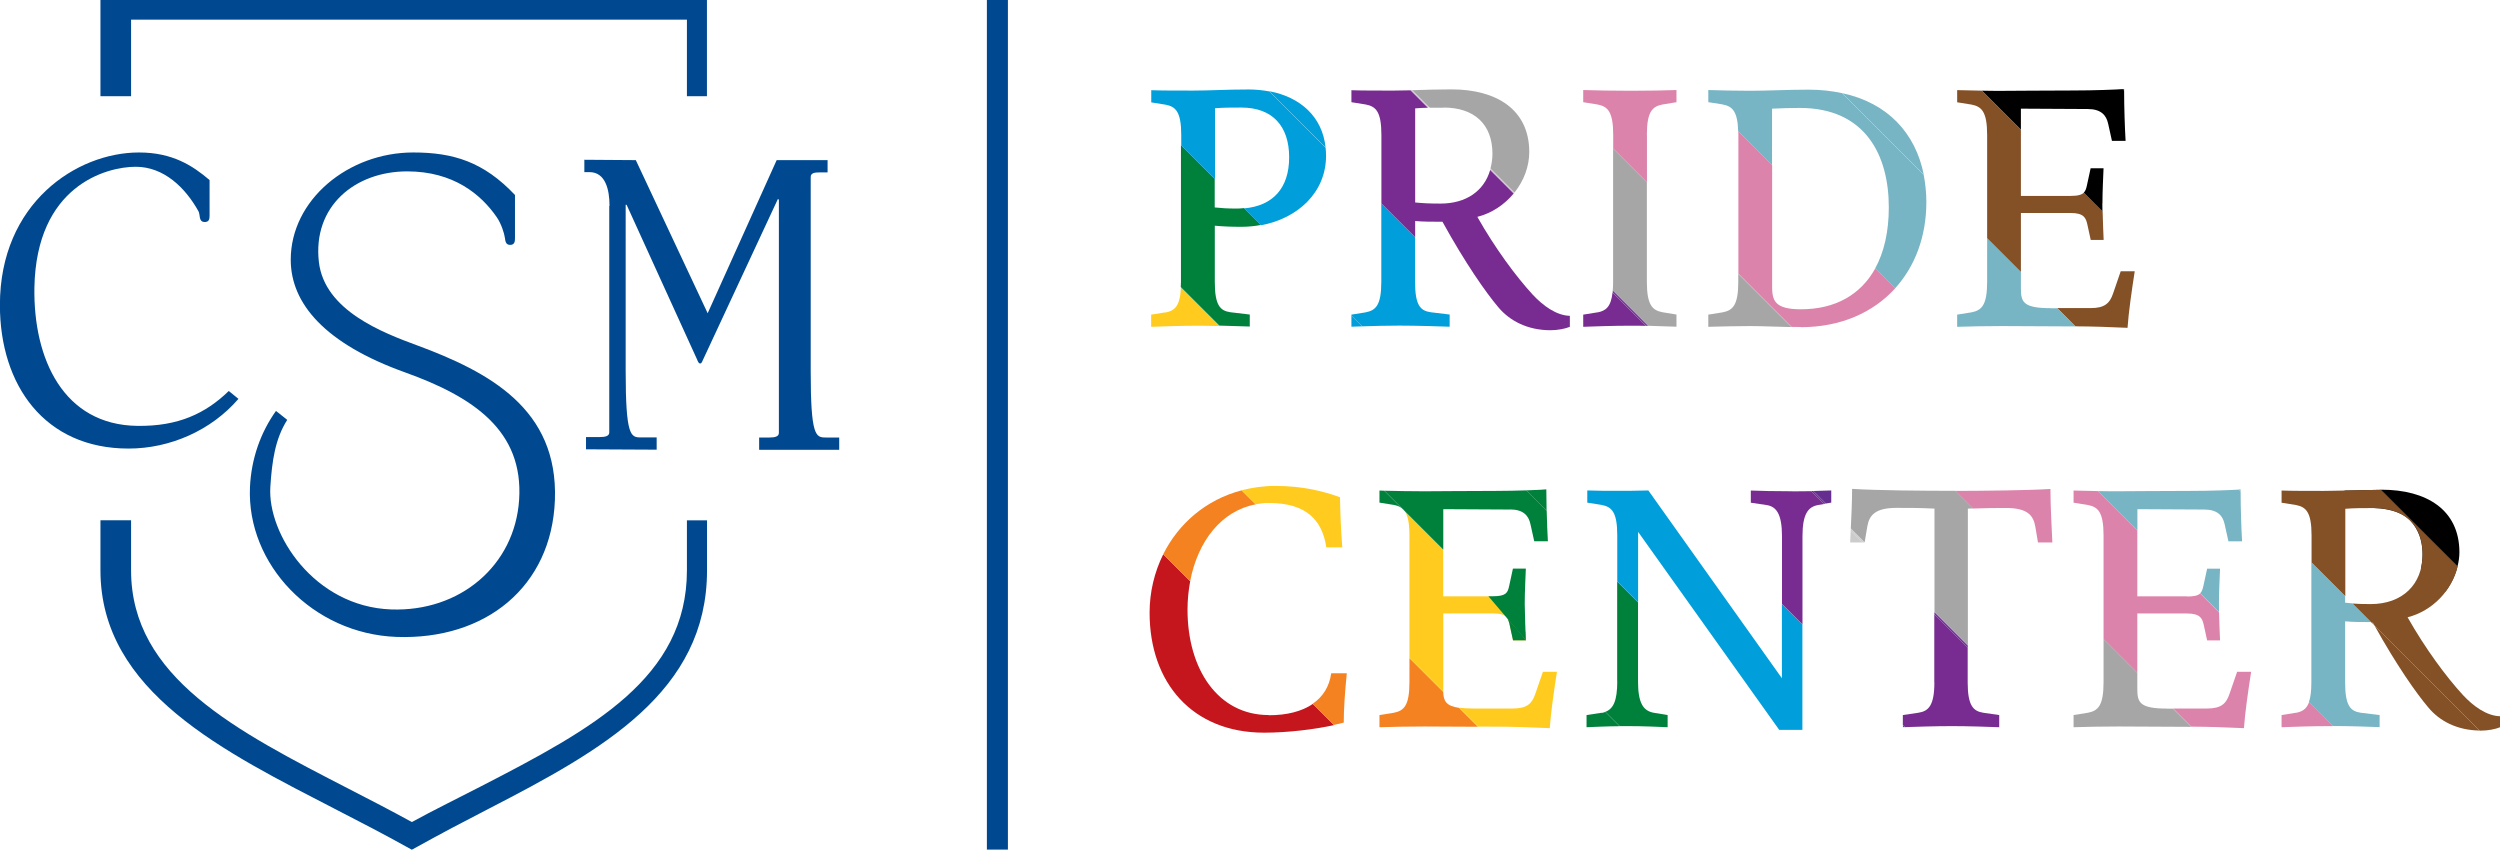 <?xml version="1.0" encoding="UTF-8"?><svg id="Layer_1" xmlns="http://www.w3.org/2000/svg" viewBox="0 0 271.03 92.11"><defs><style>.cls-1{fill:#662d91;}.cls-1,.cls-2,.cls-3,.cls-4,.cls-5,.cls-6,.cls-7,.cls-8,.cls-9,.cls-10,.cls-11,.cls-12,.cls-13,.cls-14,.cls-15,.cls-16{stroke-width:0px;}.cls-2{fill:#a6a6a6;}.cls-3{fill:#f58220;}.cls-17{fill:none;stroke:#004990;stroke-miterlimit:10;stroke-width:2.28px;}.cls-4{fill:#00813b;}.cls-5{fill:#ccc;}.cls-6{fill:#0073b1;}.cls-7{fill:#000;}.cls-8{fill:#77b4c4;}.cls-9{fill:#231f20;}.cls-10{fill:#782b90;}.cls-11{fill:#845025;}.cls-12{fill:#ffcb1f;}.cls-13{fill:#dc83ab;}.cls-14{fill:#004990;}.cls-15{fill:#c4161c;}.cls-16{fill:#009edb;}</style></defs><path class="cls-14" d="M45.21,37.44c-3.66-1.36-10.03-3.75-10.64-9.04-.69-6.03,3.91-9.82,9.58-9.82,4.99,0,7.99,2.48,9.7,4.96.5.72.82,1.77.88,2.21.06.46.12.8.58.8s.52-.35.52-.69v-4.72c-3.39-3.59-6.68-4.61-11.03-4.61-7.05,0-13.28,5.14-13.28,11.63,0,4.75,3.71,9.1,12.39,12.21,7.41,2.66,12.86,6.32,12.37,13.81-.47,7.14-6.42,12.17-13.89,11.89-8.34-.31-13.42-8.19-13.08-13.3.18-2.8.52-5.19,1.83-7.25l-1.22-.97c-1.67,2.34-2.68,5.18-2.82,8.27-.37,8.36,6.79,15.89,15.88,16.23,9.65.35,16.83-5.43,17.18-14.85.36-9.88-7.13-13.86-14.94-16.76Z"/><path class="cls-14" d="M24.8,42.39c-2.52,2.44-5.48,3.84-9.91,3.78-7.99-.1-11.29-7.23-11.16-15.01.21-11,7.76-13.08,10.98-13.08,3.05,0,5.38,2.25,6.82,4.85.04.11.08.22.09.34.06.46.11.8.58.8s.52-.34.52-.69v-3.86c-1.83-1.56-4.02-2.99-7.66-2.99-6.74,0-15.07,5.47-15.07,16.54,0,8.69,4.84,15.56,13.95,15.56,4.48,0,8.96-1.96,11.91-5.39l-.92-.75-.13-.1Z"/><path class="cls-14" d="M66.08,22.32c0-1.78-.45-3.66-2.18-3.66h-.55v-1.34l5.58.04,7.79,16.6,7.48-16.6h5.52v1.33h-.69c-.6,0-1.14,0-1.14.5v21.02c0,7.07.54,7.22,1.63,7.22h1.46v1.33h-8.68v-1.33h1.15c.55,0,.99-.1.99-.5v-25.27l-.1-.1-8.18,17.56c-.05.15-.15.29-.25.29-.15,0-.25-.2-.34-.44l-7.64-16.77h-.1v18c0,7.07.55,7.22,1.63,7.22h1.73v1.33l-7.66-.04v-1.33h1.53c.54,0,.99-.1.99-.49v-24.58Z"/><path class="cls-14" d="M74.47,56.4v5.43c0,11.64-10.21,17.18-22.35,23.43-2.24,1.16-5.18,2.6-7.47,3.86-2.29-1.26-4.6-2.45-6.84-3.6-12.13-6.26-23.6-12.05-23.6-23.69v-5.43h-3.32v5.43c0,13.19,13.42,19.67,25.75,26.04,2.43,1.25,4.93,2.54,7.39,3.91l.62.34.62-.34c2.46-1.37,5.26-2.84,7.69-4.09,12.33-6.36,23.69-12.67,23.69-25.85v-5.43h-2.17Z"/><polygon class="cls-14" points="76.64 0 10.89 0 10.89 10.43 14.21 10.43 14.21 2.13 74.47 2.13 74.47 10.43 76.64 10.43 76.64 0"/><line class="cls-17" x1="108.13" x2="108.13" y2="92.11"/><path class="cls-9" d="M265.92,62.82c.38-.78.5-1.42.5-1.42l-8.27-8.3-2.03.04-1.97.04s1.79,1.78,1.87,1.87,3.6-.35,5.27,1.39c1.98,2.07,1.18,5.11,1.18,5.11l2.64,2.59s.43-.54.81-1.32Z"/><path class="cls-5" d="M161.6,18.24c-.01.06-.03.12-.05.17l2.55,2.55s.07-.08.11-.12l-2.61-2.61Z"/><path class="cls-5" d="M155.02,11.66l-1.9-1.9c-.07,0-.15,0-.22,0l1.89,1.89c.07,0,.15,0,.22,0Z"/><path class="cls-1" d="M178.45,35.32c.08,0,.15,0,.23,0l-3.83-3.83c0,.07-.02.13-.02.2l3.63,3.63Z"/><rect class="cls-14" x="176.71" y="15.35" width="0" height="5.18" transform="translate(39.07 130.21) rotate(-45)"/><polygon class="cls-14" points="192.11 17.91 188.44 14.24 188.44 14.24 192.11 17.92 192.11 17.91"/><polygon class="cls-14" points="194.23 35.45 194.23 35.45 188.45 29.68 188.45 29.68 194.23 35.45"/><polygon class="cls-14" points="185.3 11.09 185.21 11 185.21 11.01 185.29 11.09 185.3 11.09"/><polygon class="cls-14" points="205.45 31.26 205.46 31.26 203.3 29.1 203.3 29.1 205.45 31.26"/><path class="cls-14" d="M230.28,9.64s-.07.01-.16.02l.16.16c0-.06,0-.12,0-.18Z"/><polygon class="cls-14" points="129.03 63 126.11 60.08 126.11 60.08 129.03 63 129.03 63"/><polygon class="cls-14" points="136.14 54.68 134.61 53.15 134.61 53.15 136.13 54.68 136.14 54.68"/><polygon class="cls-14" points="142.33 76.29 144.63 78.6 144.63 78.6 142.33 76.29 142.33 76.29"/><polygon class="cls-14" points="158.19 76.73 160.24 78.78 160.24 78.78 158.19 76.73 158.19 76.73"/><polygon class="cls-14" points="152.8 71.34 156.47 75.01 156.47 75.01 152.8 71.34 152.8 71.34"/><path class="cls-1" d="M197.75,54.62l.19-.03-1.36-1.36c-.07,0-.15,0-.22,0l1.39,1.39Z"/><polygon class="cls-1" points="209.71 66.58 213.33 70.2 213.33 69.98 209.71 66.36 209.71 66.58"/><polygon class="cls-14" points="211.99 53.21 211.99 53.21 213.9 55.12 213.9 55.12 211.99 53.21"/><path class="cls-5" d="M201.94,58.81h.21s-1.5-1.51-1.5-1.51c0,.07,0,.14-.01.21l1.3,1.3Z"/><polygon class="cls-14" points="227.43 53.24 231.72 57.52 231.72 57.51 227.44 53.24 227.43 53.24"/><polygon class="cls-14" points="235.6 76.82 237.57 78.79 237.57 78.79 235.6 76.82 235.6 76.82"/><rect class="cls-14" x="229.89" y="68.52" width="0" height="5.18" transform="translate(17.05 183.38) rotate(-45)"/><polygon class="cls-14" points="238.52 64.32 238.52 64.32 240.57 66.37 240.57 66.37 238.52 64.32"/><polygon class="cls-14" points="250.32 76.13 252.91 78.71 252.92 78.71 250.32 76.12 250.32 76.13"/><path class="cls-15" d="M137.54,77.52c-5.47,0-8.8-4.93-8.8-11.43,0-1.07.11-2.1.29-3.08l-2.92-2.92c-.96,1.93-1.48,4.1-1.48,6.34,0,7.57,4.61,13,12.42,13,2.58,0,5.48-.36,7.58-.82l-2.3-2.3c-1.18.81-2.8,1.23-4.78,1.23Z"/><path class="cls-3" d="M146.01,72.99h-1.69c-.2,1.45-.9,2.54-2,3.3l2.3,2.3c.38-.08.74-.17,1.06-.25,0-1.56.12-3.17.33-5.35Z"/><path class="cls-3" d="M136.13,54.68l-1.52-1.52c-3.87,1.01-6.84,3.6-8.5,6.92l2.92,2.92c.83-4.33,3.39-7.63,7.1-8.32Z"/><path class="cls-3" d="M156.47,75.01l-3.67-3.67v2.64c0,2.55-.62,3.08-1.69,3.29l-1.56.25v1.32c.86-.04,3.5-.08,4.85-.08.16,0,3.49.02,5.83.03l-2.05-2.05c-1.41-.2-1.68-.75-1.72-1.72Z"/><path class="cls-12" d="M126.36,33.86l-1.56.25v1.32c1.03-.04,3.25-.12,5.18-.12.68,0,1.46.01,2.23.03l-4.18-4.18c-.09,2.04-.69,2.53-1.67,2.72Z"/><path class="cls-12" d="M137.58,54.53c3.99,0,5.76,1.81,6.21,4.81h1.73c-.16-2.14-.21-3.45-.25-5.43-1.81-.66-4.03-1.23-7.03-1.23-1.28,0-2.49.18-3.63.47l1.52,1.52c.47-.09.95-.15,1.45-.15Z"/><path class="cls-12" d="M156.46,64.65v-5.07l-4.19-4.19c.34.47.53,1.25.53,2.63v13.31l3.67,3.67c0-.1,0-.21,0-.32v-8.18h5.39c1.6,0,1.67.64,1.81,1.23l.37,1.69h1.4c-.01-.26-.02-.57-.04-.91l-3.86-3.86h-5.07Z"/><path class="cls-12" d="M168.01,78.96c.12-1.73.45-3.99.78-6.13h-1.52l-.82,2.38c-.37,1.11-.95,1.6-2.43,1.6h-4.32c-.61,0-1.11-.03-1.51-.09l2.05,2.05c1.23,0,2.19.01,2.26.01,1.32,0,3.99.08,5.51.16Z"/><path class="cls-4" d="M151.95,55.07l.31.31c-.09-.12-.19-.23-.31-.31Z"/><path class="cls-4" d="M135.49,35.42v-1.32l-2.1-.25c-1.11-.16-1.69-.74-1.69-3.29v-6.09c.9.08,1.69.12,2.88.12.73,0,1.44-.07,2.12-.2l-1.83-1.83c-.23.02-.46.05-.71.05-1.19,0-1.6-.04-2.47-.12v-3.1l-3.66-3.66v14.82c0,.21-.01.39-.02.57l4.18,4.18c1.33.03,2.63.07,3.28.1Z"/><path class="cls-4" d="M165.42,61.64h-1.4l-.41,1.89c-.16.74-.33,1.11-1.77,1.11h-.48s4.06,4.77,4.06,4.77c-.04-.99-.12-3.12-.12-3.95,0-1.32.08-2.75.12-3.82Z"/><path class="cls-4" d="M149.55,53.17v1.32l1.56.25c.32.06.6.16.83.33l-1.87-1.87c-.2,0-.39-.01-.52-.02Z"/><path class="cls-4" d="M163.7,55.23c1.44,0,2.02.66,2.22,1.6l.41,1.85h1.48c-.05-.85-.1-2.06-.13-3.3l-2.22-2.22c-.99.03-2.19.06-3.36.06-2.92,0-6.5.04-7.69.04s-3.21-.03-4.33-.06l1.88,1.88c.11.08.22.18.31.31l4.2,4.2v-4.39l7.24.04Z"/><path class="cls-4" d="M173.65,77.27l-1.65.25v1.32c.87-.03,2.1-.1,3.59-.11l-1.55-1.55c-.12.05-.25.08-.39.11Z"/><path class="cls-4" d="M175.33,73.86c0,2.15-.44,2.99-1.29,3.31l1.55,1.55c.28,0,.55,0,.84,0,1.85,0,3.33.08,4.36.12v-1.32l-1.52-.25c-1.07-.21-1.69-.95-1.69-3.41v-8.56l-2.26-2.26v10.82Z"/><path class="cls-4" d="M151.95,55.07s0,0-.01,0l.33.33s0,0-.01-.01l-.31-.31Z"/><polygon class="cls-4" points="128.02 31.14 128.02 31.15 132.21 35.33 132.21 35.33 128.02 31.14"/><polygon class="cls-4" points="150.07 53.19 150.07 53.19 151.94 55.07 151.95 55.07 150.07 53.19"/><polygon class="cls-4" points="174.04 77.17 175.6 78.72 175.6 78.72 174.05 77.16 174.04 77.17"/><path class="cls-16" d="M146.51,35.42c.3-.01.7-.03,1.17-.04l-1.17-1.17v1.21Z"/><path class="cls-16" d="M148.07,33.86l-1.56.25v.1l1.17,1.17c1.13-.04,2.64-.08,4.01-.08,1.85,0,4.44.08,5.47.12v-1.32l-2.06-.25c-1.11-.16-1.69-.74-1.69-3.29v-4.86l-3.66-3.66v8.53c0,2.55-.62,3.08-1.69,3.29Z"/><path class="cls-4" d="M167.64,53.05c-.07.02-.96.07-2.19.11l2.22,2.22c-.02-.79-.03-1.59-.03-2.33Z"/><path class="cls-16" d="M193.18,73.53l-14.48-20.36c-1.23.04-2.34.04-3.29.04-1.36,0-2.3,0-3.33-.04v1.32l1.56.25c1.07.21,1.69.74,1.69,3.29v5.01l2.26,2.26v-7.64l15.3,21.47h2.51v-11.43l-2.22-2.22v8.06Z"/><path class="cls-6" d="M206.3,78.83c.07,0,.16,0,.23,0l-.23-.23v.24Z"/><polygon class="cls-6" points="134.88 22.58 134.88 22.58 136.7 24.41 136.71 24.41 134.88 22.58"/><polygon class="cls-16" points="146.51 34.21 147.68 35.38 147.68 35.38 146.51 34.21 146.51 34.21"/><path class="cls-16" d="M131.7,11.74c.86-.08,1.85-.08,2.88-.08,3.37,0,5.18,2.01,5.18,5.39s-1.79,5.27-4.88,5.54l1.83,1.83c3.99-.74,7.05-3.56,7.05-7.53,0-.3-.02-.6-.05-.88l-6.1-6.1c-.71-.13-1.45-.21-2.24-.21-2.43,0-4.15.12-6,.12-1.64,0-3.54,0-4.56-.04v1.32l1.56.25c1.07.21,1.69.74,1.69,3.29v1.13l3.66,3.66v-7.67Z"/><path class="cls-16" d="M137.61,9.89l6.1,6.1c-.35-3.32-2.71-5.46-6.1-6.1Z"/><path class="cls-10" d="M146.51,9.76v1.32l1.56.25c1.07.21,1.69.74,1.69,3.29v7.43l3.66,3.66v-1.75c.9.08,1.73.08,2.96.08,2.47,4.48,4.69,7.65,6.04,9.25,1.23,1.48,3.17,2.51,5.67,2.51.78,0,1.6-.16,2.1-.37v-1.19c-1.48-.04-2.92-1.11-4.03-2.3-1.81-1.97-4.07-5.02-6-8.43,1.58-.4,2.94-1.33,3.94-2.53l-2.55-2.55c-.65,2.26-2.59,3.64-5.38,3.64-1.27,0-1.89-.04-2.75-.12v-10.2c.4-.04.88-.06,1.38-.07l-1.89-1.89c-.63.02-1.24.03-1.83.03-1.64,0-3.54,0-4.56-.04Z"/><path class="cls-10" d="M173.2,33.86l-1.56.25v1.32c1.03-.04,3.25-.12,5.18-.12.54,0,1.09,0,1.63.02l-3.63-3.63c-.17,1.58-.74,2-1.63,2.17Z"/><path class="cls-5" d="M201.94,58.81l-1.3-1.3c-.02.51-.05.96-.06,1.3h1.35Z"/><path class="cls-10" d="M209.71,73.98c0,2.55-.66,3.12-1.73,3.29l-1.69.25v1.07l.24.24c1.12-.04,3.3-.11,5.11-.11s4.07.08,5.1.12v-1.32l-1.73-.25c-1.07-.17-1.69-.74-1.69-3.29v-3.78l-3.62-3.62v7.4Z"/><polygon class="cls-16" points="143.7 15.99 137.61 9.89 137.6 9.89 143.7 15.99 143.7 15.99"/><polygon class="cls-1" points="206.54 78.83 206.54 78.83 206.3 78.59 206.3 78.59 206.54 78.83"/><path class="cls-2" d="M156.5,11.66c3.29,0,5.3,1.77,5.3,5.02,0,.56-.09,1.08-.21,1.57l2.61,2.61c1-1.26,1.59-2.8,1.59-4.38,0-4.65-3.62-6.79-8.43-6.79-1.57,0-2.95.05-4.24.09l1.9,1.9c.5,0,1.01,0,1.48,0Z"/><path class="cls-2" d="M174.85,31.49l3.83,3.83c1.24.03,2.39.07,3.07.1v-1.32l-1.52-.25c-1.07-.21-1.69-.74-1.69-3.29v-10.8l-3.66-3.66v14.46c0,.34-.01.65-.04.92Z"/><path class="cls-2" d="M188.45,30.57c0,2.55-.62,3.08-1.69,3.29l-1.56.25v1.32c1.56-.04,3.08-.08,4.52-.08s2.78.08,4.5.11l-5.77-5.77v.89Z"/><path class="cls-10" d="M194.29,53.26c-1.93,0-3.46-.04-4.48-.08v1.32l1.69.25c1.07.16,1.69.95,1.69,3.41v7.32l2.22,2.22v-9.54c0-2.47.62-3.21,1.69-3.41l.66-.11-1.39-1.39c-.62.01-1.3.02-2.07.02Z"/><path class="cls-1" d="M198.53,54.49v-1.32c-.54.02-1.19.04-1.94.06l1.36,1.36.58-.1Z"/><path class="cls-2" d="M213.9,55.12l-1.91-1.91c-.16,0-.32,0-.47,0-2.76,0-8.14-.04-10.73-.21,0,1.4-.08,3.02-.14,4.29l1.5,1.5.29-1.72c.21-1.19.82-2.01,3.17-2.01,1.23,0,2.63,0,4.11.08v11.21l3.62,3.62v-14.83c.19-.01.38-.02.57-.02Z"/><path class="cls-2" d="M234.96,76.82c-3,0-3.25-.66-3.25-2.14v-1.74l-3.66-3.66v4.7c0,2.55-.62,3.08-1.69,3.29l-1.56.25v1.32c.86-.04,3.5-.08,4.85-.08.23,0,6.73.03,7.91.04l-1.97-1.97h-.63Z"/><path class="cls-13" d="M178.54,14.62c0-2.55.62-3.08,1.69-3.29l1.52-.25v-1.32c-1.03.04-3.08.08-4.93.08s-4.15-.04-5.18-.08v1.32l1.56.25c1.07.21,1.69.74,1.69,3.29v1.49l3.66,3.66v-5.15Z"/><polygon class="cls-13" points="185.29 11.09 185.21 11.01 185.21 11.08 185.29 11.09"/><path class="cls-13" d="M195.24,35.47c4.3,0,7.83-1.58,10.22-4.21l-2.16-2.16c-1.57,2.84-4.32,4.43-8.06,4.43-2.84,0-3.12-.95-3.12-2.47v-13.15l-3.67-3.67c0,.13.01.23.01.37v15.06l5.77,5.77c.33,0,.65.01,1.01.01Z"/><path class="cls-13" d="M220.65,57.08l.29,1.73h1.56c-.04-1.19-.21-3.74-.21-5.8-2.45.16-7.44.2-10.31.21l1.91,1.91c1.3-.05,2.51-.06,3.59-.06,2.34,0,2.96.82,3.17,2.01Z"/><path class="cls-13" d="M237.1,64.65h-5.39v-7.13l-4.28-4.28c-1.08-.02-2.13-.04-2.63-.06v1.32l1.56.25c1.07.21,1.69.74,1.69,3.29v11.25l3.66,3.66v-6.44h5.39c1.44,0,1.65.54,1.81,1.23l.37,1.69h1.4c-.03-.78-.09-2.01-.11-3.04l-2.05-2.05c-.23.22-.63.33-1.41.33Z"/><path class="cls-13" d="M243.27,78.96c.12-1.73.45-3.99.78-6.13h-1.52l-.82,2.38c-.37,1.11-.95,1.6-2.43,1.6h-3.69l1.97,1.97c.1,0,.18,0,.19,0,1.32,0,3.99.08,5.51.16Z"/><path class="cls-13" d="M248.91,77.27l-1.56.25v1.32c1.03-.04,3.25-.12,5.18-.12.12,0,.26,0,.39,0l-2.59-2.59c-.28.76-.76,1.02-1.42,1.15Z"/><path class="cls-8" d="M222.34,33.41c-3,0-3.25-.66-3.25-2.14v-1.8l-3.66-3.66v4.76c0,2.55-.62,3.08-1.69,3.29l-1.56.25v1.32c.86-.04,3.5-.08,4.85-.08.23,0,6.93.04,7.97.04l-1.97-1.97h-.69Z"/><path class="cls-8" d="M237.35,53.22c-2.92,0-6.5.04-7.69.04-.6,0-1.41,0-2.22-.02l4.28,4.28v-2.32l7.24.04c1.44,0,2.02.66,2.22,1.6l.41,1.85h1.48c-.08-1.34-.16-3.55-.16-5.4l-.21-.21c-.71.05-3.08.14-5.34.14Z"/><path class="cls-8" d="M240.56,65.47c0-1.32.08-2.75.12-3.82h-1.4l-.41,1.89c-.08.34-.16.6-.35.78l2.05,2.05c0-.33-.01-.63-.01-.9Z"/><path class="cls-8" d="M257.99,77.52l-2.06-.25c-1.11-.17-1.69-.74-1.69-3.29v-6.62c.86.08,1.67.08,2.81.08l-2.03-2.03c-.25-.02-.5-.04-.78-.07v-.71l-3.66-3.66v13.01c0,.98-.09,1.66-.27,2.14l2.59,2.59c1.81,0,4.12.08,5.08.12v-1.32Z"/><path class="cls-11" d="M263.26,76.7c1.21,1.46,3.11,2.47,5.56,2.5l-11.41-11.41c2.39,4.3,4.53,7.35,5.85,8.91Z"/><path class="cls-11" d="M257.21,67.44c-.05,0-.1,0-.15,0l.33.33c-.06-.11-.12-.22-.19-.33Z"/><path class="cls-8" d="M186.77,11.33c1.01.19,1.61.7,1.67,2.91l3.67,3.67v-6.13c1.03-.04,1.93-.08,3-.08,7.16,0,9.66,5.18,9.66,10.77,0,2.64-.51,4.87-1.48,6.63l2.16,2.16c2.16-2.38,3.39-5.61,3.39-9.36,0-1.03-.11-2.02-.29-2.96l-8.84-8.84c-1.11-.24-2.31-.38-3.62-.38-2.26,0-4.48.12-6.33.12-1.65,0-3.25-.04-4.56-.08v1.24l.09.09,1.47.23Z"/><path class="cls-8" d="M199.72,10.1l8.84,8.84c-.89-4.48-3.89-7.78-8.84-8.84Z"/><path class="cls-11" d="M225.14,35.38c1.32,0,3.99.08,5.51.16.12-1.73.45-3.99.78-6.13h-1.52l-.82,2.39c-.37,1.11-.95,1.6-2.43,1.6h-3.63l1.97,1.97c.07,0,.12,0,.13,0Z"/><path class="cls-11" d="M219.09,23.09h5.39c1.44,0,1.65.53,1.81,1.23l.37,1.69h1.4c-.03-.8-.09-2.05-.11-3.1l-2.03-2.03c-.23.23-.63.36-1.44.36h-5.39v-7.18l-4.23-4.23c-1.09-.02-2.18-.04-2.68-.06v1.32l1.56.25c1.07.21,1.69.74,1.69,3.29v11.19l3.66,3.66v-6.38Z"/><path class="cls-8" d="M242.69,53.07l.21.21c0-.08,0-.15,0-.23-.02,0-.09.01-.21.02Z"/><path class="cls-11" d="M251.91,53.22c-1.65,0-3.54,0-4.56-.04v1.32l1.56.25c1.07.21,1.69.74,1.69,3.29v2.94l3.66,3.66v-9.48c.86-.08,2.06-.08,3.08-.08,3.29,0,5.3,1.77,5.3,5.02s-2.18,5.39-5.63,5.39c-.87,0-1.43-.02-1.97-.06l2.03,2.03c.05,0,.09,0,.15,0,.06.12.13.22.19.33l11.42,11.42s.07,0,.11,0c.78,0,1.6-.16,2.1-.37v-1.19c-1.48-.04-2.92-1.11-4.03-2.3-1.81-1.97-4.07-5.02-6-8.43,2.72-.69,4.82-2.94,5.43-5.52l-8.3-8.3c-1.4.02-2.72.06-4,.08-.77.01-1.51.04-2.22.04Z"/><polygon class="cls-11" points="257.07 67.44 257.06 67.44 257.41 67.78 257.4 67.78 257.07 67.44"/><polygon class="cls-8" points="199.72 10.1 199.72 10.1 208.56 18.94 208.56 18.94 199.72 10.1"/><polygon class="cls-11" points="223.03 33.41 223.03 33.41 225 35.38 225.01 35.38 223.03 33.41"/><rect class="cls-11" x="214.67" y="27.64" width="5.18" height="0"/><polygon class="cls-8" points="242.69 53.07 242.9 53.28 242.9 53.28 242.69 53.07 242.69 53.07"/><rect class="cls-11" x="249.83" y="62.8" width="5.18" height="0"/><polygon class="cls-11" points="257.41 67.78 268.82 79.2 268.82 79.2 257.4 67.78 257.41 67.78"/><polygon class="cls-11" points="255.03 65.41 255.03 65.41 257.06 67.44 257.07 67.44 255.03 65.41"/><path class="cls-7" d="M217.04,9.85c-.59,0-1.38,0-2.17-.02l4.22,4.22v-2.27l7.24.04c1.44,0,2.02.66,2.22,1.6l.41,1.85h1.48c-.08-1.36-.16-3.6-.16-5.45l-.16-.16c-.64.05-3.08.15-5.39.15-2.92,0-6.5.04-7.69.04Z"/><path class="cls-7" d="M227.93,22.06c0-1.32.08-2.76.12-3.82h-1.4l-.41,1.89c-.07.32-.15.57-.33.75l2.02,2.02c0-.3-.01-.59-.01-.84Z"/><path class="cls-7" d="M266.63,59.88c0-4.65-3.62-6.79-8.43-6.79-.02,0-.04,0-.07,0l8.3,8.3c.12-.5.2-1,.2-1.51Z"/><polygon class="cls-7" points="227.94 22.91 227.94 22.9 225.92 20.88 225.92 20.88 227.94 22.91"/><path class="cls-4" d="M163.64,67.65c.02.09.39,1.77.39,1.77h1.4s-.41-.54-.86-1.08c-.54-.63-1.17-1.32-1.15-1.29.07.09.21.51.23.6Z"/></svg>